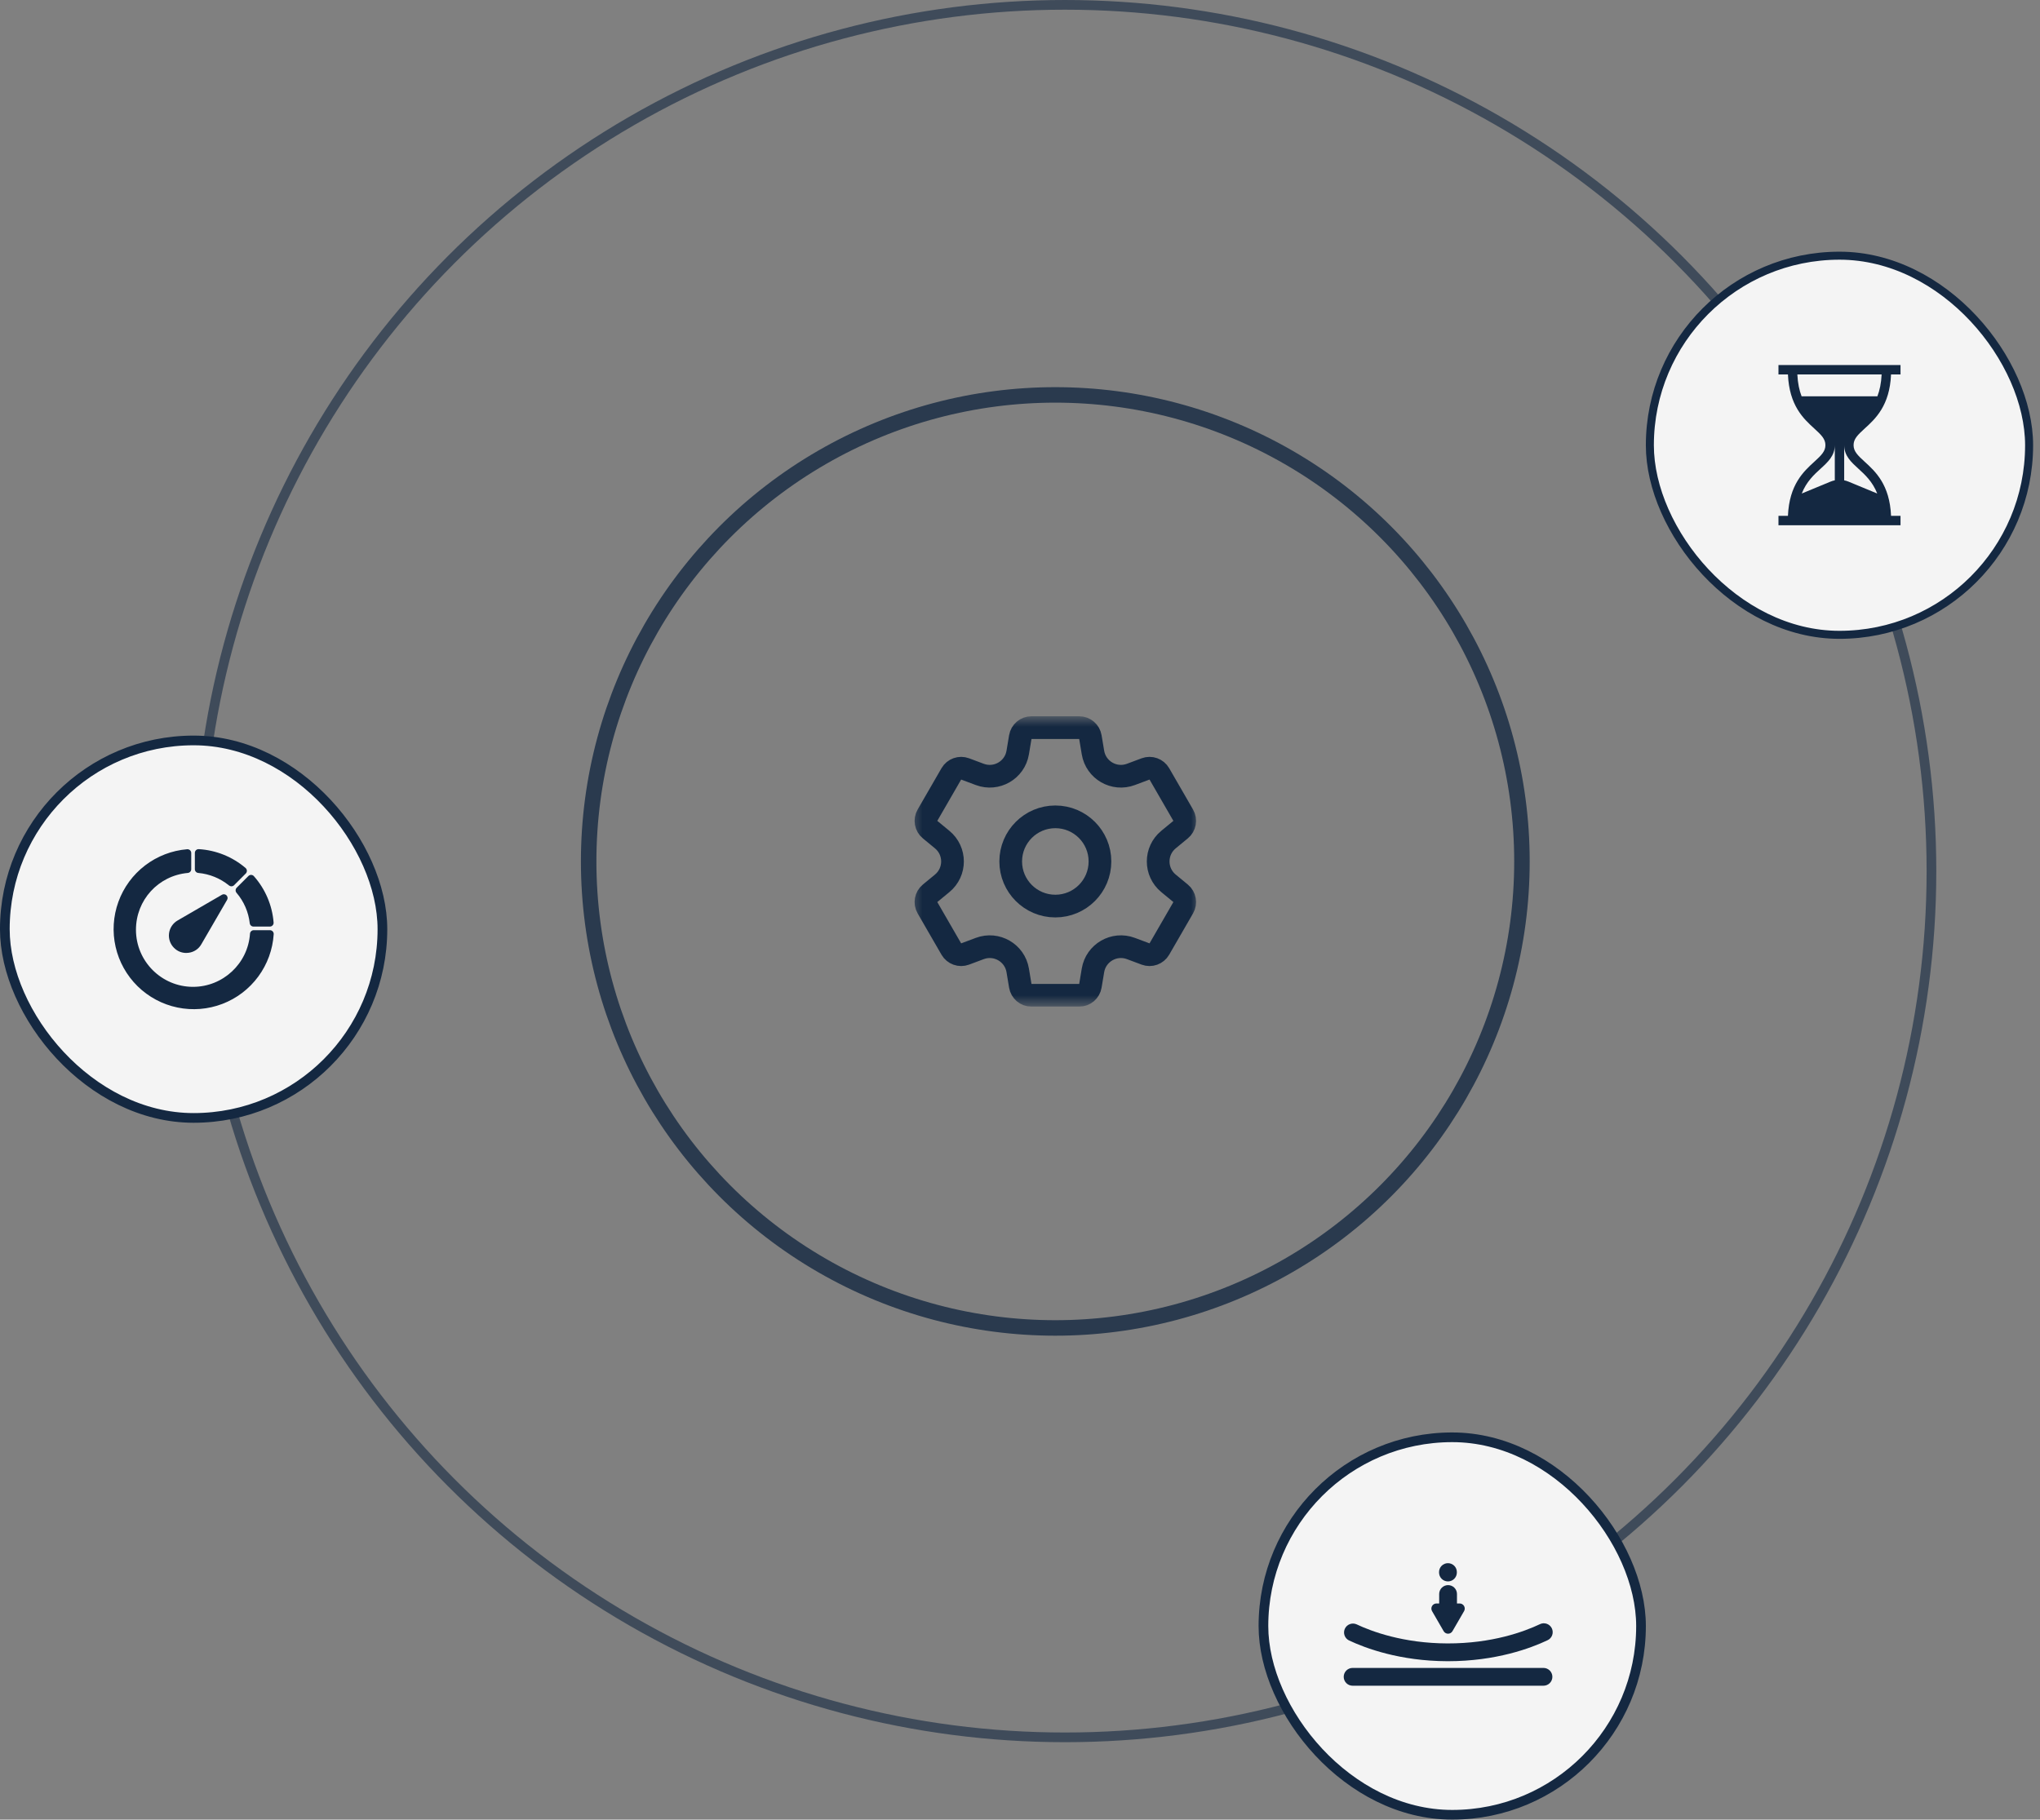 <svg width="167" height="149" viewBox="0 0 167 149" fill="none" xmlns="http://www.w3.org/2000/svg">
<rect x="0" y="0" width="167" height="149" fill="#808080" stroke="none"/>
<circle cx="87.181" cy="71.33" r="70.933" stroke="#142841" stroke-opacity="0.6" stroke-width="0.793"/>
<rect x="135.062" y="20.937" width="31.046" height="31.046" rx="15.523" fill="#F4F4F4"/>
<rect x="135.062" y="20.937" width="31.046" height="31.046" rx="15.523" stroke="#142841" stroke-width="0.656"/>
<g clip-path="url(#clip0_2301_3192)">
<path d="M152.652 35.087C153.522 34.294 154.698 33.221 154.806 30.659H155.582V29.891H145.59V30.659H146.366C146.474 33.221 147.65 34.294 148.52 35.087C149.103 35.619 149.433 35.944 149.433 36.45C149.433 36.955 149.103 37.281 148.52 37.813C147.65 38.606 146.474 39.678 146.366 42.24H145.59V43.009H155.582V42.24H154.806C154.698 39.678 153.522 38.606 152.652 37.813C152.069 37.281 151.739 36.955 151.739 36.45C151.739 35.944 152.069 35.619 152.652 35.087ZM150.202 39.331C150.083 39.355 149.966 39.391 149.851 39.438L147.497 40.412C147.882 39.435 148.501 38.87 149.037 38.381C149.636 37.835 150.202 37.319 150.202 36.45V39.331ZM152.135 38.381C152.671 38.87 153.29 39.435 153.675 40.412L151.321 39.438C151.206 39.391 151.089 39.355 150.97 39.331V36.45C150.97 37.319 151.536 37.835 152.135 38.381ZM147.484 32.453C147.298 31.968 147.17 31.384 147.136 30.659H154.036C154.002 31.384 153.874 31.968 153.688 32.453H147.484Z" fill="#142841"/>
</g>
<rect x="0.396" y="60.631" width="30.91" height="30.91" rx="15.455" fill="#F4F4F4"/>
<rect x="0.396" y="60.631" width="30.91" height="30.91" rx="15.455" stroke="#142841" stroke-width="0.793"/>
<g clip-path="url(#clip1_2301_3192)">
<path fill-rule="evenodd" clip-rule="evenodd" d="M22.099 76.169H20.772C20.694 76.169 20.619 76.198 20.562 76.252C20.505 76.305 20.47 76.378 20.465 76.456C20.3 78.896 18.252 80.808 15.803 80.808C13.226 80.808 11.13 78.712 11.13 76.135C11.13 73.702 12.955 71.701 15.375 71.481C15.451 71.474 15.523 71.439 15.574 71.382C15.626 71.326 15.655 71.252 15.655 71.175V69.847C15.655 69.805 15.646 69.763 15.629 69.724C15.612 69.685 15.587 69.65 15.556 69.621C15.524 69.592 15.488 69.57 15.447 69.556C15.407 69.542 15.365 69.537 15.322 69.54C14.07 69.643 12.873 70.104 11.875 70.867C10.877 71.631 10.119 72.665 9.692 73.846C9.264 75.028 9.185 76.308 9.464 77.533C9.743 78.758 10.368 79.877 11.264 80.758C12.161 81.638 13.292 82.243 14.522 82.499C15.752 82.755 17.03 82.653 18.204 82.204C19.377 81.755 20.397 80.978 21.142 79.966C21.887 78.954 22.326 77.75 22.406 76.496C22.409 76.454 22.403 76.412 22.388 76.372C22.374 76.333 22.352 76.297 22.323 76.266C22.294 76.236 22.26 76.211 22.221 76.194C22.183 76.178 22.141 76.169 22.099 76.169V76.169ZM18.17 73.267C18.228 73.233 18.297 73.219 18.364 73.228C18.431 73.237 18.494 73.267 18.542 73.315C18.59 73.363 18.62 73.426 18.629 73.493C18.638 73.56 18.624 73.628 18.59 73.687L16.481 77.322C16.373 77.512 16.223 77.674 16.041 77.795C15.859 77.916 15.651 77.993 15.434 78.019C15.37 78.027 15.305 78.032 15.24 78.032C15.055 78.032 14.871 77.995 14.7 77.924C14.53 77.852 14.375 77.747 14.245 77.615C14.244 77.615 14.244 77.614 14.243 77.614C14.089 77.459 13.972 77.272 13.902 77.065C13.832 76.859 13.81 76.639 13.838 76.423C13.866 76.207 13.944 76 14.065 75.818C14.185 75.637 14.346 75.485 14.535 75.376L18.17 73.267V73.267ZM20.446 75.6C20.341 74.679 19.964 73.81 19.361 73.106C19.311 73.047 19.285 72.971 19.288 72.894C19.291 72.817 19.323 72.743 19.378 72.689L20.336 71.731C20.366 71.701 20.401 71.678 20.44 71.662C20.479 71.647 20.521 71.639 20.563 71.641C20.605 71.642 20.647 71.652 20.685 71.67C20.723 71.688 20.757 71.713 20.784 71.745C21.72 72.801 22.286 74.133 22.398 75.54C22.401 75.582 22.395 75.625 22.382 75.665C22.368 75.705 22.346 75.742 22.317 75.773C22.288 75.805 22.253 75.829 22.214 75.847C22.175 75.864 22.133 75.872 22.091 75.872H20.751C20.676 75.872 20.603 75.845 20.547 75.794C20.49 75.744 20.454 75.675 20.446 75.6ZM18.943 72.576C18.873 72.577 18.804 72.552 18.75 72.508C18.031 71.922 17.154 71.564 16.231 71.481C16.154 71.474 16.083 71.439 16.032 71.382C15.98 71.326 15.951 71.252 15.951 71.175V69.838C15.951 69.796 15.96 69.755 15.976 69.716C15.993 69.678 16.018 69.643 16.048 69.615C16.079 69.586 16.115 69.564 16.155 69.549C16.194 69.535 16.236 69.529 16.278 69.532C17.686 69.618 19.029 70.159 20.102 71.075C20.134 71.103 20.161 71.136 20.179 71.175C20.198 71.213 20.209 71.254 20.21 71.297C20.212 71.339 20.205 71.382 20.189 71.421C20.174 71.461 20.151 71.497 20.12 71.527L19.161 72.487C19.132 72.515 19.098 72.538 19.061 72.553C19.024 72.569 18.984 72.577 18.943 72.576Z" fill="#142841"/>
</g>
<rect x="103.428" y="117.693" width="30.91" height="30.91" rx="15.455" fill="#F4F4F4"/>
<rect x="103.428" y="117.693" width="30.91" height="30.91" rx="15.455" stroke="#142841" stroke-width="0.793"/>
<path d="M118.543 136.028H118.489C114.588 136.018 111.759 134.954 110.419 134.32C110.252 134.233 110.125 134.085 110.065 133.906C110.005 133.727 110.017 133.532 110.097 133.362C110.178 133.192 110.322 133.059 110.498 132.993C110.674 132.926 110.869 132.93 111.043 133.004C112.272 133.586 114.877 134.563 118.492 134.572C122.158 134.582 124.798 133.594 126.044 133.004C126.131 132.959 126.226 132.932 126.324 132.924C126.421 132.916 126.52 132.929 126.612 132.96C126.705 132.991 126.791 133.041 126.864 133.106C126.937 133.171 126.997 133.25 127.039 133.338C127.081 133.427 127.104 133.523 127.108 133.621C127.112 133.719 127.096 133.817 127.062 133.908C127.027 134 126.974 134.084 126.906 134.154C126.839 134.225 126.757 134.281 126.667 134.32C125.316 134.959 122.468 136.028 118.543 136.028Z" fill="#142841"/>
<path d="M110.728 138.035C110.535 138.035 110.35 137.958 110.213 137.822C110.077 137.685 110 137.5 110 137.307C110 137.113 110.077 136.928 110.213 136.791C110.35 136.655 110.535 136.578 110.728 136.578H126.353C126.546 136.578 126.732 136.655 126.868 136.791C127.005 136.928 127.082 137.113 127.082 137.307C127.082 137.5 127.005 137.685 126.868 137.822C126.732 137.958 126.546 138.035 126.353 138.035H110.728Z" fill="#142841"/>
<path d="M118.18 133.567C118.217 133.631 118.27 133.684 118.333 133.72C118.397 133.757 118.469 133.776 118.542 133.776C118.616 133.776 118.688 133.757 118.751 133.72C118.815 133.684 118.867 133.631 118.904 133.567L119.853 131.927C119.89 131.863 119.909 131.791 119.909 131.718C119.909 131.644 119.89 131.572 119.853 131.509C119.816 131.445 119.764 131.393 119.7 131.356C119.637 131.319 119.565 131.3 119.491 131.3H119.272V130.525C119.272 130.332 119.195 130.147 119.059 130.01C118.922 129.874 118.737 129.797 118.544 129.797C118.35 129.797 118.165 129.874 118.029 130.01C117.892 130.147 117.815 130.332 117.815 130.525V131.3H117.593C117.52 131.3 117.448 131.32 117.384 131.356C117.321 131.393 117.268 131.446 117.232 131.509C117.195 131.573 117.176 131.645 117.176 131.718C117.176 131.791 117.195 131.863 117.232 131.927L118.18 133.567Z" fill="#142841"/>
<path d="M118.533 129.495C118.726 129.495 118.912 129.418 119.048 129.282C119.185 129.145 119.262 128.96 119.262 128.766V128.728C119.262 128.535 119.185 128.35 119.048 128.213C118.912 128.077 118.726 128 118.533 128C118.34 128 118.155 128.077 118.018 128.213C117.881 128.35 117.805 128.535 117.805 128.728V128.766C117.805 128.96 117.881 129.145 118.018 129.282C118.155 129.418 118.34 129.495 118.533 129.495Z" fill="#142841"/>
<circle cx="86.39" cy="70.538" r="38.201" stroke="#142841" stroke-opacity="0.8" stroke-width="1.268"/>
<g clip-path="url(#clip2_2301_3192)">
<mask id="mask0_2301_3192" style="mask-type:luminance" maskUnits="userSpaceOnUse" x="74" y="58" width="25" height="25">
<path d="M74.5 58.645H98.277V82.422H74.5V58.645Z" fill="white"/>
</mask>
<g mask="url(#mask0_2301_3192)">
<path d="M86.393 66.887C84.376 66.887 82.74 68.523 82.74 70.54C82.74 72.558 84.376 74.194 86.393 74.194C88.411 74.194 90.046 72.558 90.046 70.54C90.046 68.523 88.411 66.887 86.393 66.887ZM96.647 67.933L95.658 68.748C94.529 69.677 94.529 71.404 95.658 72.333L96.647 73.147C96.997 73.436 97.088 73.936 96.861 74.329L94.908 77.712C94.681 78.105 94.203 78.276 93.778 78.117L92.578 77.668C91.209 77.155 89.713 78.019 89.473 79.46L89.262 80.724C89.188 81.172 88.8 81.5 88.346 81.5H84.44C83.986 81.5 83.599 81.172 83.524 80.724L83.313 79.46C83.073 78.019 81.577 77.155 80.208 77.668L79.009 78.117C78.583 78.276 78.105 78.105 77.878 77.712L75.925 74.329C75.698 73.936 75.789 73.436 76.139 73.147L77.128 72.333C78.257 71.404 78.257 69.677 77.128 68.748L76.139 67.933C75.789 67.645 75.698 67.145 75.925 66.752L77.878 63.369C78.105 62.976 78.583 62.805 79.009 62.964L80.208 63.413C81.577 63.926 83.073 63.062 83.313 61.621L83.524 60.357C83.599 59.909 83.986 59.581 84.44 59.581H88.346C88.8 59.581 89.188 59.909 89.262 60.357L89.473 61.621C89.713 63.062 91.209 63.926 92.578 63.413L93.778 62.964C94.203 62.805 94.681 62.976 94.908 63.369L96.861 66.752C97.088 67.145 96.997 67.645 96.647 67.933Z" stroke="#142841" stroke-width="1.858" stroke-miterlimit="10" stroke-linecap="round" stroke-linejoin="round"/>
</g>
</g>
<defs>
<clipPath id="clip0_2301_3192">
<rect width="13.118" height="13.118" fill="white" transform="translate(144.027 29.891)"/>
</clipPath>
<clipPath id="clip1_2301_3192">
<rect width="13.118" height="13.118" fill="white" transform="translate(9.293 69.523)"/>
</clipPath>
<clipPath id="clip2_2301_3192">
<rect width="23.777" height="23.777" fill="white" transform="translate(74.5 58.648)"/>
</clipPath>
</defs>
</svg>
